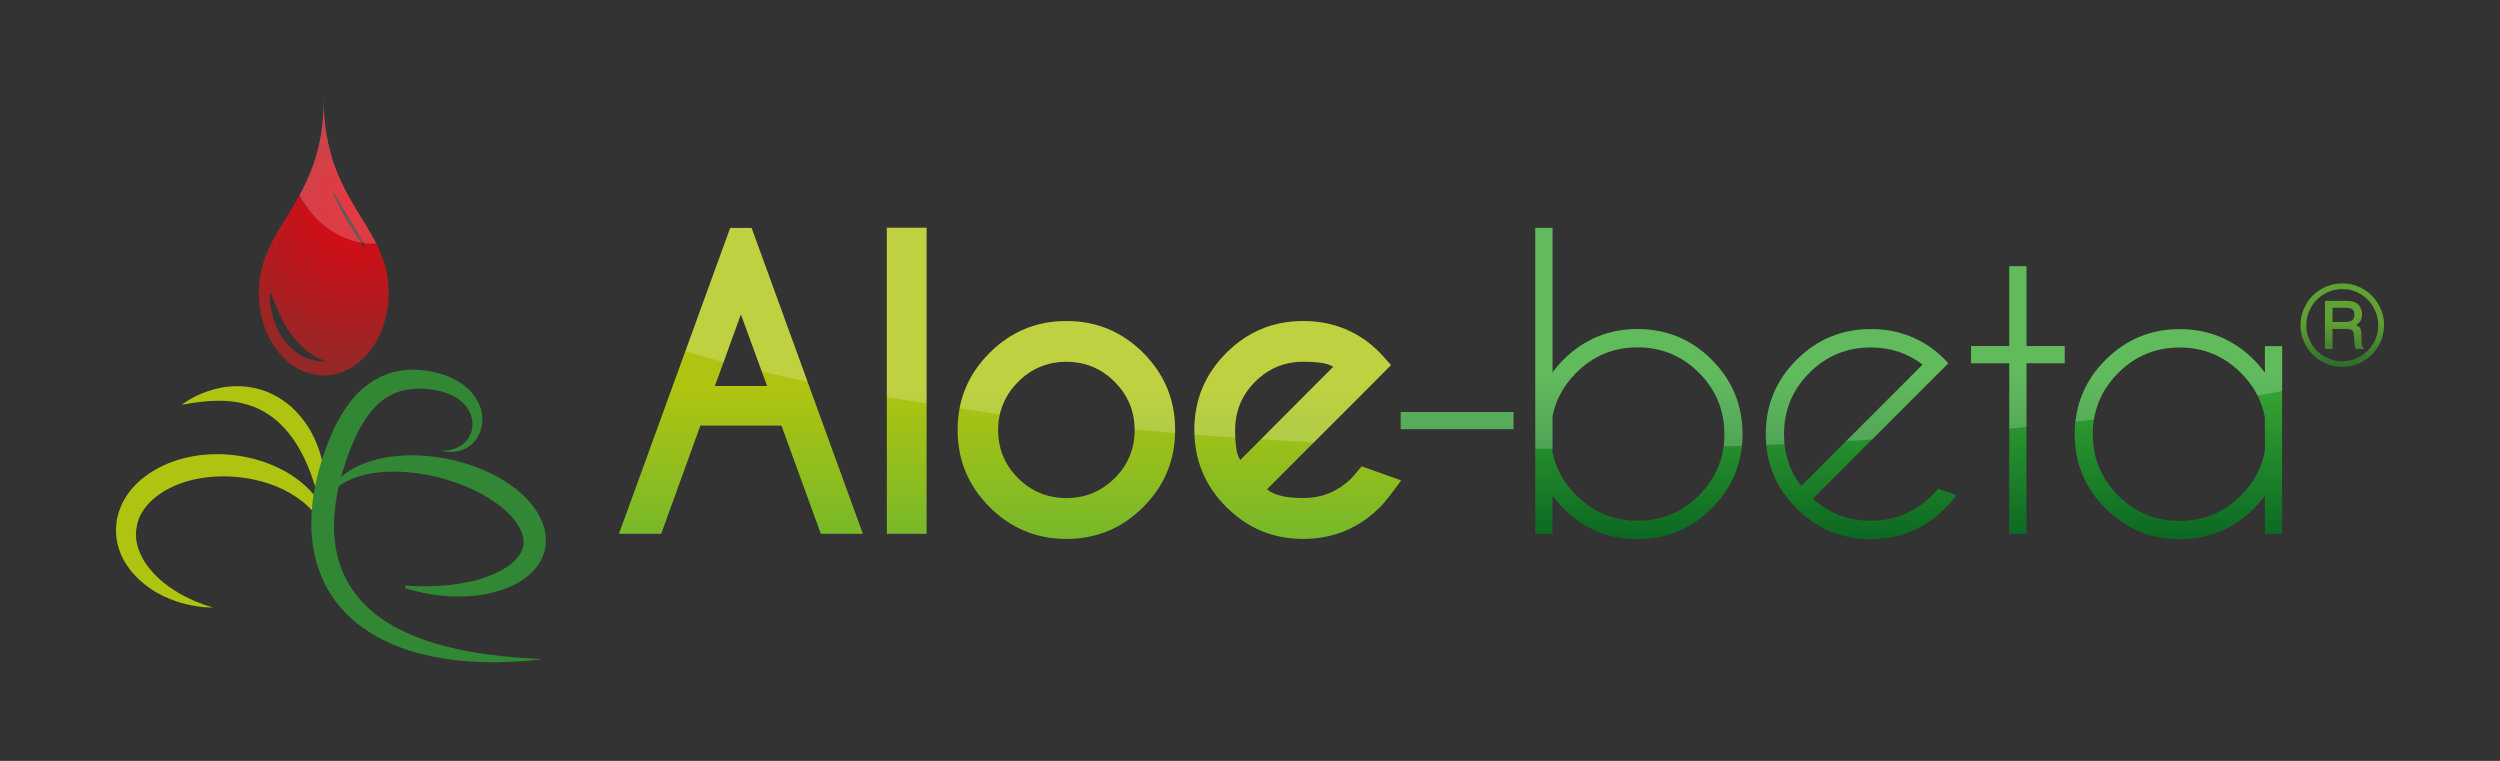 <svg xmlns="http://www.w3.org/2000/svg" xmlns:xlink="http://www.w3.org/1999/xlink" id="Layer_1" data-name="Layer 1" viewBox="0 0 523.86 159.43"><rect x="0" y="0" width="523.86" height="159.43" fill="#333333" stroke="none"/><defs><style>      .cls-1 {        fill: none;      }      .cls-2 {        fill: url(#linear-gradient);      }      .cls-3 {        clip-path: url(#clippath);      }      .cls-4 {        fill: #328734;      }      .cls-5 {        fill: #afc410;      }      .cls-6 {        clip-path: url(#clippath-1);      }      .cls-7 {        fill: #fff;        opacity: .2;      }      .cls-8 {        fill: url(#linear-gradient-3);      }      .cls-9 {        fill: url(#linear-gradient-2);      }      .cls-10 {        fill: url(#radial-gradient);      }    </style><linearGradient id="linear-gradient" x1="211.65" y1="112.93" x2="211.65" y2="47.72" gradientUnits="userSpaceOnUse"><stop offset="0" stop-color="#76b82a"></stop><stop offset=".48" stop-color="#afc410"></stop></linearGradient><linearGradient id="linear-gradient-2" x1="385.85" y1="112.97" x2="385.85" y2="47.76" gradientUnits="userSpaceOnUse"><stop offset="0" stop-color="#0b6822"></stop><stop offset=".53" stop-color="#3aaa35"></stop></linearGradient><clipPath id="clippath"><path class="cls-1" d="m157.49,47.76l23.32,64.09h-8.81l-8.25-22.67h-16.99l-8.21,22.67h-8.85l23.31-64.09h4.48Zm3.25,33.13l-5.49-15.02-5.45,15.02h10.94Zm33.42-33.17v64.13h-8.33V47.72h8.33Zm29.29,19.55c6.3,0,11.68,2.23,16.12,6.69,4.44,4.46,6.67,9.84,6.67,16.14s-2.22,11.68-6.67,16.14c-4.45,4.46-9.82,6.69-16.12,6.69s-11.64-2.23-16.1-6.69c-4.46-4.46-6.69-9.84-6.69-16.14s2.23-11.68,6.69-16.14c4.46-4.46,9.83-6.69,16.1-6.69Zm-10.11,12.74c-2.79,2.81-4.19,6.17-4.19,10.1s1.4,7.32,4.19,10.09c2.79,2.78,6.16,4.17,10.11,4.17s7.32-1.39,10.12-4.17c2.79-2.78,4.19-6.14,4.19-10.09s-1.4-7.29-4.19-10.1c-2.79-2.8-6.16-4.2-10.12-4.2s-7.32,1.4-10.11,4.2Zm52.16,22.51c1.39,1.23,3.91,1.84,7.57,1.84,3.95,0,7.33-1.39,10.13-4.17.35-.37,1.06-1.2,2.12-2.48l8.29,2.96c-2.03,2.8-3.5,4.66-4.41,5.57-4.46,4.46-9.84,6.69-16.14,6.69s-11.64-2.23-16.1-6.69c-4.46-4.46-6.69-9.84-6.69-16.14s2.23-11.68,6.69-16.14c4.46-4.46,9.83-6.69,16.1-6.69,5.39,0,10.12,1.63,14.18,4.89.67.56,1.32,1.16,1.96,1.81.27.27,1.03,1.11,2.28,2.52l-4.17,4.21-21.83,21.83Zm13.86-25.64c-.93-.72-3.03-1.08-6.29-1.08-3.93,0-7.29,1.4-10.07,4.19-2.79,2.79-4.19,6.16-4.19,10.11,0,3.23.36,5.33,1.08,6.29l19.47-19.51Zm14.16,9.45h23.64v3.6h-23.64v-3.6Zm28.2-38.58h3.61v30.29c.67-.91,1.43-1.79,2.28-2.64,4.3-4.3,9.48-6.45,15.54-6.45s11.28,2.15,15.56,6.45c4.29,4.3,6.43,9.49,6.43,15.58s-2.14,11.24-6.43,15.54c-4.29,4.3-9.47,6.45-15.56,6.45s-11.24-2.15-15.54-6.45c-.85-.86-1.62-1.74-2.28-2.64v7.97h-3.61V47.76Zm3.61,39.46v7.53c.69,3.42,2.35,6.44,4.97,9.05,3.55,3.55,7.84,5.33,12.86,5.33s9.31-1.77,12.86-5.31c3.55-3.54,5.33-7.82,5.33-12.84s-1.78-9.31-5.33-12.86c-3.55-3.55-7.84-5.33-12.86-5.33s-9.31,1.77-12.86,5.33c-2.62,2.62-4.27,5.65-4.97,9.09Zm54.57,17.27c3.39,3.1,7.42,4.65,12.1,4.65,5.02,0,9.31-1.78,12.86-5.33.45-.45.88-.92,1.28-1.4l3.81,1.36c-.7.96-1.48,1.88-2.36,2.77-4.3,4.3-9.49,6.45-15.58,6.45s-11.24-2.15-15.54-6.45c-4.3-4.3-6.45-9.49-6.45-15.58s2.15-11.24,6.45-15.54c4.3-4.3,9.48-6.45,15.54-6.45,5.21,0,9.76,1.56,13.66,4.68.64.53,1.28,1.12,1.92,1.76.24.24.47.48.68.72l-2.72,2.72-25.64,25.64Zm22.99-28.08c-3.12-2.4-6.76-3.6-10.9-3.6-4.99,0-9.27,1.77-12.82,5.31-3.55,3.54-5.33,7.82-5.33,12.84,0,4.14,1.2,7.77,3.6,10.9l25.44-25.44Zm18.16-3.88v-16.74h3.6v16.74h8.01v3.6h-8.01v35.73h-3.6v-35.73h-8.01v-3.6h8.01Zm57.17,39.34h-3.61v-8.01c-.69.94-1.46,1.83-2.28,2.69-4.3,4.3-9.5,6.45-15.58,6.45s-11.24-2.15-15.54-6.45c-4.3-4.3-6.45-9.48-6.45-15.54s2.15-11.28,6.45-15.58c4.3-4.3,9.48-6.45,15.54-6.45s11.28,2.15,15.58,6.45c.83.85,1.59,1.75,2.28,2.68v-5.57h3.61v39.34Zm-3.61-17.3v-7.13c-.67-3.53-2.34-6.62-5.01-9.29-3.55-3.55-7.84-5.33-12.86-5.33s-9.31,1.77-12.86,5.33c-3.55,3.55-5.33,7.84-5.33,12.86s1.78,9.3,5.33,12.84c3.55,3.54,7.84,5.31,12.86,5.31s9.31-1.78,12.86-5.33c2.67-2.67,4.34-5.75,5.01-9.26Z"></path></clipPath><radialGradient id="radial-gradient" cx="75.06" cy="42.73" fx="75.06" fy="42.73" r="34.49" gradientUnits="userSpaceOnUse"><stop offset="0" stop-color="#e30613"></stop><stop offset="1" stop-color="#932826"></stop></radialGradient><clipPath id="clippath-1"><path class="cls-1" d="m67.84,20.7c0,21.94-13.61,26.27-13.61,40.68,0,9.55,6.09,17.3,13.61,17.3s13.61-7.75,13.61-17.3c0-14.41-13.61-18.74-13.61-40.68Z"></path></clipPath><linearGradient id="linear-gradient-3" x1="490.8" y1="76.89" x2="490.8" y2="59.39" gradientUnits="userSpaceOnUse"><stop offset="0" stop-color="#2e6a2c"></stop><stop offset=".53" stop-color="#60a134"></stop></linearGradient></defs><path class="cls-2" d="m157.49,47.76l23.32,64.09h-8.81l-8.25-22.67h-16.99l-8.21,22.67h-8.85l23.31-64.09h4.48Zm3.25,33.13l-5.49-15.02-5.45,15.02h10.94Zm33.42-33.17v64.13h-8.33V47.72h8.33Zm29.29,19.55c6.3,0,11.68,2.23,16.12,6.69,4.44,4.46,6.67,9.84,6.67,16.14s-2.22,11.68-6.67,16.14c-4.45,4.46-9.82,6.69-16.12,6.69s-11.64-2.23-16.1-6.69c-4.46-4.46-6.69-9.84-6.69-16.14s2.23-11.68,6.69-16.14c4.46-4.46,9.83-6.69,16.1-6.69Zm-10.11,12.74c-2.79,2.81-4.19,6.17-4.19,10.1s1.4,7.32,4.19,10.09c2.79,2.78,6.16,4.17,10.11,4.17s7.32-1.39,10.12-4.17c2.79-2.78,4.19-6.14,4.19-10.09s-1.4-7.29-4.19-10.1c-2.79-2.8-6.16-4.2-10.12-4.2s-7.32,1.4-10.11,4.2Zm52.16,22.51c1.39,1.23,3.91,1.84,7.57,1.84,3.95,0,7.33-1.39,10.13-4.17.35-.37,1.06-1.2,2.12-2.48l8.29,2.96c-2.03,2.8-3.5,4.66-4.41,5.57-4.46,4.46-9.84,6.69-16.14,6.69s-11.64-2.23-16.1-6.69c-4.46-4.46-6.69-9.84-6.69-16.14s2.23-11.68,6.69-16.14c4.46-4.46,9.83-6.69,16.1-6.69,5.39,0,10.12,1.63,14.18,4.89.67.56,1.32,1.16,1.96,1.81.27.27,1.03,1.11,2.28,2.52l-4.17,4.21-21.83,21.83Zm13.86-25.64c-.93-.72-3.03-1.08-6.29-1.08-3.93,0-7.29,1.4-10.07,4.19-2.79,2.79-4.19,6.16-4.19,10.11,0,3.23.36,5.33,1.08,6.29l19.47-19.51Z"></path><path class="cls-9" d="m293.5,86.33h23.64v3.6h-23.64v-3.6Zm28.2-38.58h3.61v30.29c.67-.91,1.43-1.79,2.28-2.64,4.3-4.3,9.48-6.45,15.54-6.45s11.28,2.15,15.56,6.45c4.29,4.3,6.43,9.49,6.43,15.58s-2.14,11.24-6.43,15.54c-4.29,4.3-9.47,6.45-15.56,6.45s-11.24-2.15-15.54-6.45c-.85-.86-1.62-1.74-2.28-2.64v7.97h-3.61V47.76Zm3.61,39.46v7.53c.69,3.42,2.35,6.44,4.97,9.05,3.55,3.55,7.84,5.33,12.86,5.33s9.31-1.77,12.86-5.31c3.55-3.54,5.33-7.82,5.33-12.84s-1.78-9.31-5.33-12.86c-3.55-3.55-7.84-5.33-12.86-5.33s-9.31,1.77-12.86,5.33c-2.62,2.62-4.27,5.65-4.97,9.09Zm54.57,17.27c3.39,3.1,7.42,4.65,12.1,4.65,5.02,0,9.31-1.78,12.86-5.33.45-.45.88-.92,1.28-1.4l3.81,1.36c-.7.96-1.48,1.88-2.36,2.77-4.3,4.3-9.49,6.45-15.58,6.45s-11.24-2.15-15.54-6.45c-4.3-4.3-6.45-9.49-6.45-15.58s2.15-11.24,6.45-15.54c4.3-4.3,9.48-6.45,15.54-6.45,5.21,0,9.76,1.56,13.66,4.68.64.53,1.28,1.12,1.92,1.76.24.24.47.48.68.72l-2.72,2.72-25.64,25.64Zm22.99-28.08c-3.12-2.4-6.76-3.6-10.9-3.6-4.99,0-9.27,1.77-12.82,5.31-3.55,3.54-5.33,7.82-5.33,12.84,0,4.14,1.2,7.77,3.6,10.9l25.44-25.44Zm18.16-3.88v-16.74h3.6v16.74h8.01v3.6h-8.01v35.73h-3.6v-35.73h-8.01v-3.6h8.01Zm57.17,39.34h-3.61v-8.01c-.69.94-1.46,1.83-2.28,2.69-4.3,4.3-9.5,6.45-15.58,6.45s-11.24-2.15-15.54-6.45c-4.3-4.3-6.45-9.48-6.45-15.54s2.15-11.28,6.45-15.58c4.3-4.3,9.48-6.45,15.54-6.45s11.28,2.15,15.58,6.45c.83.85,1.59,1.75,2.28,2.68v-5.57h3.61v39.34Zm-3.61-17.3v-7.13c-.67-3.53-2.34-6.62-5.01-9.29-3.55-3.55-7.84-5.33-12.86-5.33s-9.31,1.77-12.86,5.33c-3.55,3.55-5.33,7.84-5.33,12.86s1.78,9.3,5.33,12.84c3.55,3.54,7.84,5.31,12.86,5.31s9.31-1.78,12.86-5.33c2.67-2.67,4.34-5.75,5.01-9.26Z"></path><g class="cls-3"><path class="cls-7" d="m558.63,43.76c0,27.77-102.97,50.29-229.98,50.29s-229.98-22.52-229.98-50.29S201.64-6.53,328.66-6.53s229.98,22.51,229.98,50.29Z"></path></g><path class="cls-4" d="m84.92,122.72s.36.01,1.04.04c.34.02.75.04,1.24.07.48,0,1.02.01,1.63.02.6.02,1.27,0,2-.04.36-.02.74-.03,1.13-.04.39-.03.79-.06,1.2-.09,1.65-.12,3.47-.42,5.38-.8.47-.12.95-.23,1.44-.35.48-.15.96-.3,1.45-.46.96-.35,1.93-.7,2.84-1.16,1.83-.89,3.55-2.1,4.47-3.49l.34-.51c.07-.18.15-.36.24-.53l.07-.13.03-.06v-.02c.13-.28-.15.37-.12.29l.02-.06.16-.48.16-.48c.04-.14.14-.38.1-.38-.03-.1-.04-.19-.02-.28.02-.02,0-.12,0-.21l-.02-.26v-.26c0-.09-.03-.18-.05-.27-.04-.19-.05-.37-.1-.56-.45-1.51-1.52-3.3-3.19-4.82-1.6-1.57-3.62-2.91-5.74-4.05l-.8-.42-.83-.38c-.55-.26-1.09-.53-1.66-.73l-.84-.33-.42-.17-.05-.02s.2.06.09.03h-.03s-.12-.05-.12-.05l-.24-.08c-.64-.21-1.27-.42-1.89-.63-.54-.15-1.08-.3-1.61-.45-.54-.15-1.13-.26-1.68-.4-.56-.15-1.12-.23-1.68-.32-.56-.1-1.11-.19-1.65-.25-2.19-.29-4.29-.41-6.21-.29-.24.01-.48.02-.72.03-.23.03-.46.05-.69.08-.45.07-.92.09-1.34.17-.44.07-.86.14-1.27.21-.4.1-.79.2-1.17.3-1.49.45-2.8.95-3.76,1.56-.25.15-.48.3-.7.43-.2.16-.39.31-.57.44-.18.14-.35.28-.51.4-.15.12-.26.26-.37.38-.46.47-.7.73-.7.73l-.44-.21s.18-.31.52-.9c.09-.14.17-.32.29-.48.13-.16.27-.34.42-.53.15-.19.32-.4.5-.62.2-.19.42-.4.65-.62.43-.46,1.02-.85,1.63-1.3.3-.23.66-.4,1.01-.62.35-.21.72-.43,1.12-.59,1.56-.79,3.46-1.37,5.56-1.78,1.05-.22,2.16-.33,3.31-.45,1.15-.06,2.34-.12,3.57-.07,2.45.07,5.01.38,7.64.99,2.55.61,5.23,1.51,7.75,2.73,2.53,1.22,4.97,2.79,7.05,4.78,2.08,1.98,3.77,4.49,4.42,7.34.25,1.43.28,2.89-.12,4.33-.08.36-.23.64-.35.97l-.18.47c-.09.22-.18.32-.27.49l-.53.9c-.21.28-.44.54-.65.81-1.78,2.13-4.19,3.38-6.49,4.22-2.32.83-4.63,1.27-6.76,1.43-2.13.18-4.1.15-5.82-.02-.43-.04-.85-.08-1.25-.12-.4-.06-.79-.12-1.16-.17-.74-.11-1.42-.22-2.03-.37-.61-.14-1.16-.24-1.62-.36-.46-.13-.85-.24-1.17-.33-.64-.18-.97-.28-.97-.28l.13-.47Z"></path><path class="cls-5" d="m44.71,127.32s-.34-.01-.97-.04c-.32-.02-.71-.04-1.17-.06-.46-.05-.99-.13-1.59-.22-1.19-.19-2.63-.49-4.23-1.06-1.59-.58-3.4-1.33-5.17-2.56-1.77-1.21-3.59-2.81-5.02-4.99-.17-.28-.37-.54-.53-.83-.15-.3-.3-.6-.45-.91-.33-.6-.52-1.27-.75-1.94-.23-.67-.32-1.4-.45-2.12-.02-.37-.04-.74-.06-1.11-.02-.37-.04-.75.01-1.12.04-.38.07-.75.11-1.13v-.14s.02-.07.02-.07v-.04s.08-.31.04-.18l.06-.23.11-.47.12-.46c.04-.16.06-.29.15-.5.15-.39.31-.78.46-1.17.08-.19.16-.4.25-.57l.28-.5.58-1.01c.22-.32.46-.62.69-.93.24-.31.46-.62.74-.89,2.07-2.28,4.7-3.91,7.44-5.03,2.76-1.09,5.66-1.69,8.51-1.83,2.85-.16,5.66.12,8.28.7.31.07.61.14.92.21.32.08.66.19.98.29.65.2,1.32.37,1.91.63.6.25,1.21.45,1.78.73.57.28,1.14.54,1.69.83,2.18,1.18,4.05,2.63,5.54,4.19,1.49,1.57,2.62,3.23,3.28,4.86.2.39.3.81.44,1.19.06.19.13.38.19.57.06.19.08.38.12.57.07.37.13.72.19,1.06.03.34.04.67.06.98.06.61-.02,1.16-.07,1.63-.03.23-.04.45-.08.64-.05.19-.1.37-.14.53-.17.61-.26.94-.26.94,0,0,0-.34-.02-.97,0-.16,0-.33,0-.52-.01-.19-.06-.4-.09-.62-.07-.44-.12-.95-.3-1.49-.08-.27-.15-.56-.24-.85-.12-.28-.25-.58-.39-.89-.12-.31-.29-.61-.47-.93-.19-.31-.33-.65-.57-.95-.23-.31-.46-.62-.7-.95-.27-.3-.55-.61-.84-.93-.27-.32-.63-.6-.95-.91-.17-.15-.32-.31-.5-.45-.18-.14-.37-.28-.56-.42-1.48-1.14-3.24-2.17-5.23-2.98-.5-.18-1.01-.37-1.53-.56-.51-.19-1.06-.31-1.6-.48-.54-.17-1.08-.25-1.61-.38-.27-.06-.53-.12-.82-.18-.31-.05-.62-.09-.93-.14-2.32-.35-4.73-.44-7.15-.24-2.41.22-4.83.74-7.05,1.64-2.23.88-4.25,2.15-5.8,3.72-.4.38-.7.83-1.06,1.24l-.43.67-.22.33c-.07.11-.1.21-.15.31-.1.2-.2.4-.31.6-.06.08-.1.27-.15.41l-.14.46-.14.46-.07.23c-.03.14.04-.16.03-.12v.02s-.01.05-.01.05v.09s-.14.74-.14.74c-.32,1.99.2,4.02,1.09,5.81.9,1.8,2.22,3.35,3.59,4.62,1.37,1.29,2.86,2.27,4.21,3.08.69.38,1.34.75,1.97,1.03.63.29,1.2.6,1.74.78.54.21,1.02.4,1.44.57.44.14.81.27,1.11.36.6.2.92.31.92.31Z"></path><path class="cls-5" d="m38.04,84.82s.15-.1.44-.3c.29-.18.7-.49,1.26-.81.57-.3,1.27-.73,2.11-1.07.83-.38,1.81-.73,2.91-1.04,1.11-.29,2.34-.56,3.68-.63,1.34-.1,2.79-.05,4.26.22,1.48.25,3,.72,4.42,1.44,1.44.7,2.78,1.63,3.99,2.69,1.19,1.09,2.23,2.31,3.1,3.6.89,1.28,1.57,2.64,2.12,3.98.57,1.34.94,2.68,1.25,3.95.27,1.28.46,2.49.55,3.62.1,1.12.11,2.15.07,3.06-.02.91-.12,1.7-.19,2.34-.06.64-.19,1.15-.24,1.49-.07.34-.11.52-.11.52,0,0-.19-.72-.49-1.96-.15-.62-.35-1.36-.59-2.2-.11-.42-.24-.86-.39-1.32-.13-.47-.28-.95-.46-1.45-.32-1-.73-2.06-1.17-3.15-.47-1.08-.97-2.21-1.59-3.31-.29-.56-.64-1.09-.97-1.64-.36-.53-.71-1.07-1.11-1.58-.79-1.02-1.64-2-2.59-2.84-.95-.86-1.99-1.59-3.07-2.2-.54-.31-1.11-.56-1.66-.83-.58-.21-1.14-.44-1.72-.6-.57-.2-1.17-.29-1.74-.44-.58-.09-1.16-.21-1.73-.25-.29-.03-.57-.07-.85-.09-.28,0-.56-.02-.83-.03-.55-.05-1.08,0-1.6,0-1.03.03-2,.1-2.85.21-.87.07-1.6.22-2.24.29-1.26.23-2,.34-2,.34Z"></path><path class="cls-4" d="m92.65,94.42s.13,0,.37,0c.25-.01.61-.03,1.07-.11.9-.15,2.27-.54,3.41-1.68.56-.57,1.02-1.33,1.29-2.2.26-.88.31-1.89.06-2.9-.25-1-.77-1.99-1.56-2.84-.79-.85-1.84-1.55-3.06-2.06-1.21-.53-2.59-.88-4.06-1.06-.18-.03-.37-.04-.56-.06-.08,0-.23-.03-.24-.02l-.31-.02-.62-.04h-.53c-.72,0-1.5.04-2.23.16-2.99.39-5.73,1.95-7.84,4.53-2.15,2.55-3.7,5.92-5,9.51-1.27,3.58-2.28,7.33-2.66,11.1-.41,3.76-.19,7.53.86,10.98,1.04,3.45,2.94,6.53,5.41,8.99,2.45,2.48,5.42,4.35,8.43,5.74,3.01,1.41,6.06,2.41,8.94,3.11,2.88.71,5.58,1.21,8,1.53,2.42.33,4.54.55,6.3.69,1.76.13,3.14.23,4.09.27.95.05,1.45.08,1.45.08,0,0-.5.06-1.45.17-.94.1-2.33.24-4.11.34-1.77.09-3.94.18-6.43.12-2.49-.07-5.31-.23-8.37-.7-3.05-.48-6.36-1.22-9.75-2.5-3.37-1.31-6.83-3.17-9.89-5.91-3.05-2.72-5.57-6.39-6.94-10.52-1.42-4.12-1.72-8.58-1.34-12.84.19-2.14.57-4.24,1.07-6.29.48-2.05,1.11-4.06,1.82-6,1.41-3.85,3.22-7.71,6.05-10.9,1.42-1.57,3.11-2.95,5-3.92,1.89-.95,3.94-1.5,5.9-1.65.99-.08,1.93-.06,2.89.02l.72.07.62.09.31.05c.19.02.24.04.37.06.22.04.44.08.66.13,1.74.38,3.41.95,4.91,1.79,1.49.85,2.78,1.96,3.72,3.27.94,1.31,1.51,2.79,1.62,4.22.13,1.43-.16,2.78-.69,3.87-.53,1.1-1.31,1.93-2.11,2.48-1.64,1.12-3.2,1.17-4.14,1.12-.49-.02-.85-.09-1.09-.14-.24-.05-.36-.08-.36-.08Z"></path><path class="cls-10" d="m67.84,20.7c0,21.94-13.61,26.27-13.61,40.68,0,9.55,6.09,17.3,13.61,17.3s13.61-7.75,13.61-17.3c0-14.41-13.61-18.74-13.61-40.68Zm0,55.04s-.31-.01-.86-.04c-.27,0-.61-.07-.99-.14-.39-.05-.8-.19-1.26-.34-.23-.06-.46-.17-.69-.28-.23-.11-.48-.21-.72-.34-.47-.28-.97-.57-1.43-.95-.49-.34-.92-.79-1.37-1.23-.42-.47-.84-.94-1.2-1.47-.19-.25-.36-.52-.51-.8-.15-.28-.32-.54-.47-.82-.26-.57-.55-1.11-.73-1.68-.23-.55-.38-1.1-.52-1.63-.16-.52-.22-1.04-.33-1.5-.1-.46-.11-.9-.16-1.28-.05-.38-.05-.72-.05-.99-.01-.55-.02-.87-.02-.87h.19s.03.08.1.22c.06.14.17.36.26.62.1.26.22.58.36.93.16.35.29.75.47,1.17.09.21.19.42.29.64.09.22.17.45.29.68.21.46.44.93.69,1.41.21.49.55.94.79,1.43.13.24.29.47.44.7.14.24.3.46.48.68.29.47.64.89.98,1.31.38.37.68.83,1.07,1.15.37.36.74.68,1.1,1,.18.16.38.26.56.41.18.14.36.29.54.39.37.21.71.46,1.01.61.31.15.59.35.87.44.27.1.48.21.62.27.14.07.22.1.22.1v.19Zm7.64-25.16c-.35-.58-.82-1.23-1.27-1.95-.46-.71-.94-1.49-1.41-2.27-.46-.79-.93-1.57-1.35-2.32-.38-.76-.71-1.48-1-2.11-.56-1.25-.89-2.1-.89-2.1,0,0,.51.76,1.21,1.93.35.58.75,1.27,1.17,2.02.46.71.93,1.49,1.4,2.26.46.77.92,1.56,1.34,2.3.42.75.82,1.43,1.11,2.05.59,1.24.95,2.08.95,2.08,0,0-.53-.75-1.26-1.89Z"></path><g class="cls-6"><path class="cls-7" d="m96.69,29.14c0,12.1-8.24,21.91-18.4,21.91s-18.4-9.81-18.4-21.91,8.24-21.91,18.4-21.91,18.4,9.81,18.4,21.91Z"></path></g><path class="cls-8" d="m499.55,68.13c0,1.57-.39,3.04-1.17,4.38-.78,1.35-1.85,2.42-3.21,3.2-1.36.79-2.81,1.18-4.36,1.18s-3.01-.39-4.36-1.18c-1.36-.78-2.43-1.85-3.21-3.2-.78-1.35-1.18-2.8-1.18-4.35s.39-3.02,1.18-4.39c.78-1.37,1.85-2.44,3.21-3.22,1.35-.78,2.81-1.17,4.37-1.17s3.01.39,4.36,1.16c1.35.78,2.41,1.85,3.2,3.21.79,1.37,1.18,2.82,1.18,4.36Zm-1.21.01c0-1.34-.34-2.59-1.01-3.77-.68-1.18-1.59-2.1-2.75-2.78-1.16-.68-2.41-1.01-3.74-1.01s-2.6.34-3.78,1.01c-1.18.68-2.1,1.6-2.77,2.78-.67,1.18-1.01,2.44-1.01,3.79s.34,2.6,1.01,3.77c.67,1.17,1.6,2.09,2.78,2.76,1.18.68,2.44,1.01,3.77,1.01s2.58-.34,3.74-1.02c1.17-.68,2.08-1.6,2.76-2.76.67-1.16,1.01-2.42,1.01-3.78Zm-11.17-5.1h4.2c.98,0,1.69.1,2.12.3.43.2.78.52,1.05.96.27.45.41.97.41,1.56,0,.51-.1.95-.29,1.33-.15.28-.47.58-.97.9.45.22.76.48.91.77.16.29.23.8.23,1.51v1.14c0,.54.12.98.36,1.34l.17.27h-1.78c-.12-.42-.2-.91-.24-1.48l-.08-1.24c-.03-.45-.1-.77-.22-.96-.11-.19-.28-.32-.49-.4-.21-.08-.63-.12-1.26-.12h-2.52v4.21h-1.59v-10.08Zm1.59,1.45v2.98h2.47c.75,0,1.26-.08,1.53-.26.39-.24.59-.66.59-1.25,0-.51-.14-.89-.42-1.12-.28-.24-.81-.36-1.59-.36h-2.57Z"></path></svg>